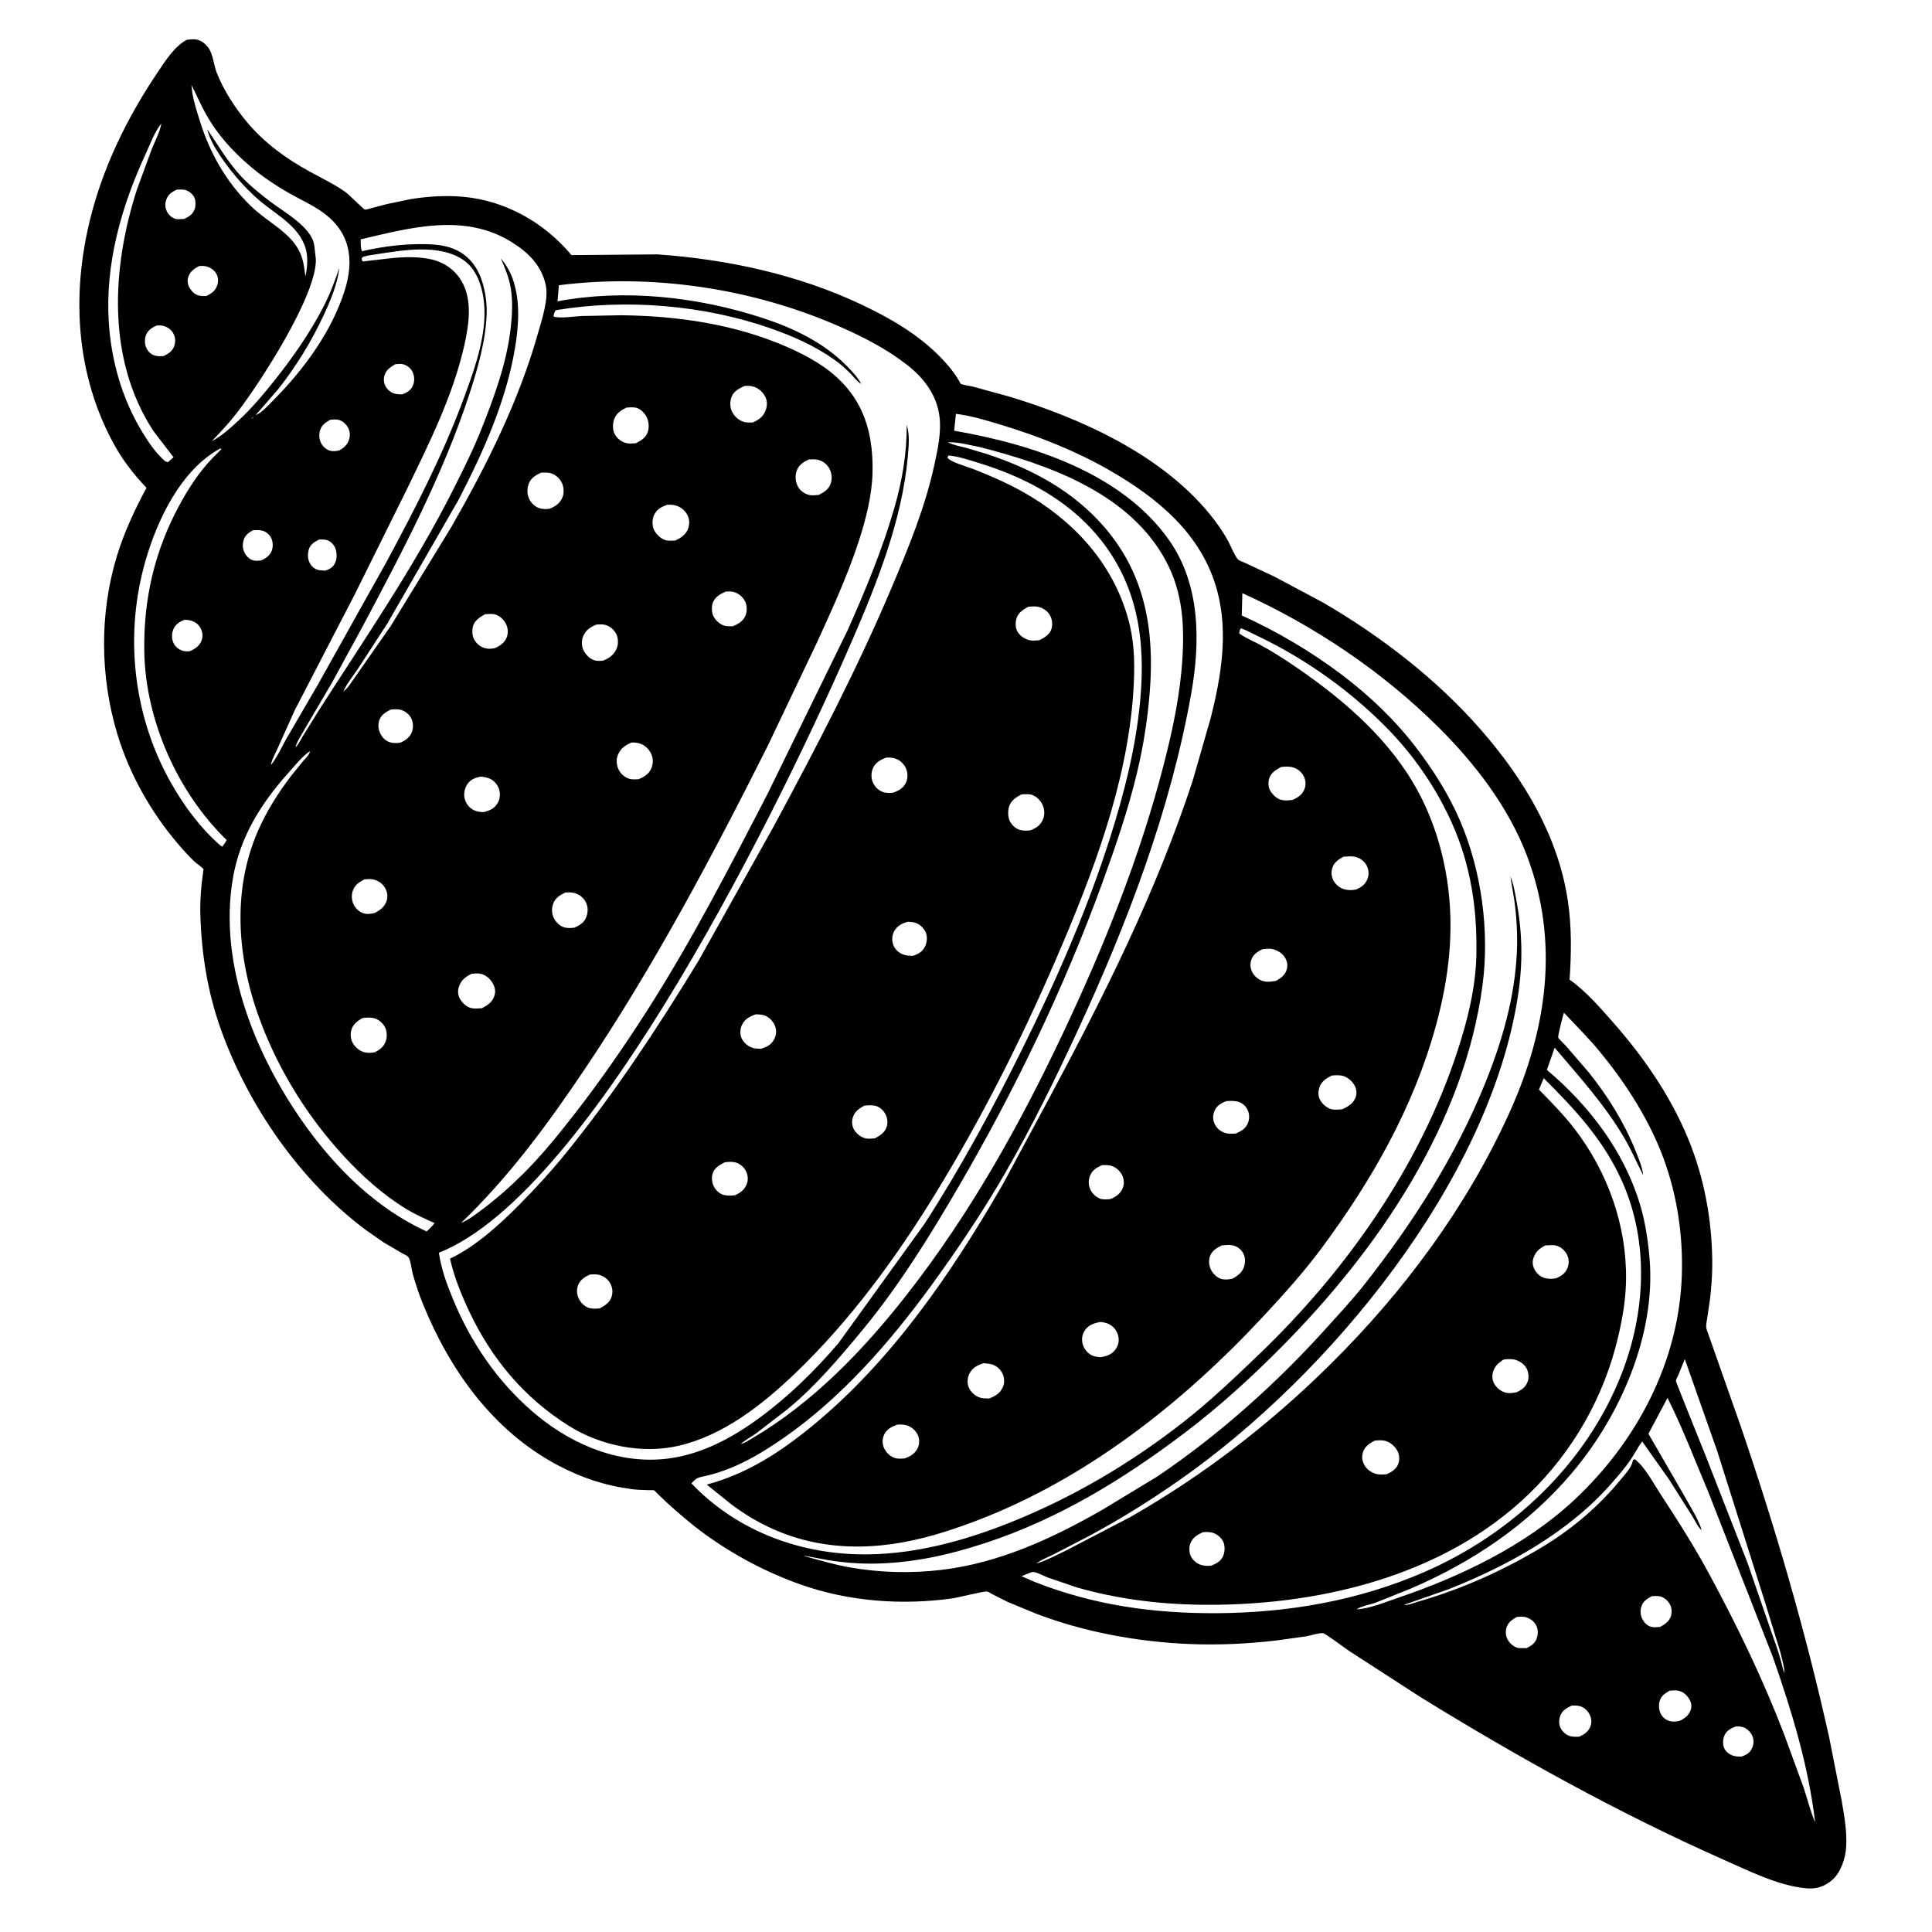 <svg version="1.1" xmlns="http://www.w3.org/2000/svg" style="display: block;" viewBox="0 0 2048 2048" width="1024" height="1024">
<path transform="translate(0,0)" fill="rgb(255,255,255)" d="M 0 0 L 0 2048 L 2048 2048 L 2048 0 L 0 0 z"/>
<path transform="translate(0,0)" fill="rgb(0,0,0)" d="M 1824.03 1969.98 C 1714.13 1921.08 1608.5 1862.34 1506.16 1799.24 L 1430 1749.99 C 1426.16 1747.42 1404.92 1731.46 1402.45 1731.23 C 1397.96 1730.83 1389.48 1733.74 1384.71 1734.57 L 1353.64 1738.89 C 1323.22 1742.49 1292.17 1743.99 1261.56 1742.76 C 1206.71 1740.55 1150.01 1730.25 1098.66 1710.7 L 1068.14 1698.09 L 1052.31 1690.16 C 1050.65 1689.3 1047.99 1687.42 1046.33 1687.06 C 1043.49 1686.44 1015.62 1693.49 1009.5 1694.35 C 956.256 1701.84 899.748 1697.72 848.844 1679.69 C 812.785 1666.91 778.986 1649.11 747.917 1626.76 C 733.372 1616.3 719.674 1604.37 706.377 1592.36 L 696.389 1582.78 C 696.012 1582.4 693.988 1580.04 693.533 1579.89 C 692.125 1579.42 688.772 1579.7 687.173 1579.63 C 681.579 1579.4 675.861 1579.34 670.306 1578.63 C 641.902 1574.98 616.553 1566.59 591.275 1553.19 C 522.913 1516.94 477.175 1453.04 448.441 1382.55 C 444.2 1372.14 440.755 1361.62 437.644 1350.83 C 436.413 1346.56 435.418 1336.47 433.251 1333.12 C 431.872 1330.99 428.238 1329.57 426.074 1328.36 L 406.664 1317 L 387.873 1303.91 C 318.358 1252.04 263.156 1172.29 234.11 1091.08 C 220.195 1052.18 213.72 1011.91 212.404 970.75 C 211.88 954.365 213.235 938.78 215.569 922.575 C 215.619 922.226 215.9 921.831 215.72 921.527 C 214.372 919.24 208.417 915.495 206.239 913.402 C 200.303 907.698 194.696 901.574 189.338 895.327 C 160.301 861.463 137.413 821.133 124.459 778.39 C 106.026 717.568 105.328 650.104 123.979 589.234 C 131.726 563.95 142.818 540.309 155.296 517.067 C 141.126 502.266 129.379 486.941 119.68 468.866 C 76.922 389.183 75.346 297.591 101.08 212.261 C 115.604 164.098 138.923 118.455 167.011 76.834 C 175.319 64.523 184.688 49.298 198.019 42.154 L 205.5 41.581 C 211.998 41.898 217.002 45.412 220.815 50.5 C 225.728 57.058 226.608 68.973 229.669 76.88 C 236.867 95.474 249.198 114.443 262.005 129.664 C 280.586 151.747 303.4 168.257 328.603 182.061 C 341.38 189.06 354.323 195.194 366.279 203.622 C 369.251 205.717 385.687 221.926 386.583 222.168 C 387.751 222.483 390.761 221.458 391.941 221.141 L 410.057 216.344 L 435.594 211.027 C 453.942 208.128 472.561 206.932 491.089 208.61 C 536.047 212.683 577.143 236.085 605.825 270.435 L 696.793 269.654 C 771.093 274.842 846.84 291.184 914.218 323.353 C 936.358 333.923 957.958 345.771 977.273 361.019 C 988.975 370.257 999.625 380.529 1008.88 392.231 C 1011.52 395.576 1013.85 398.998 1016.03 402.662 C 1016.45 403.362 1017.96 406.409 1018.4 406.762 C 1019.97 408.008 1028.58 409.132 1030.93 409.72 L 1069.97 420.422 C 1146.04 443.463 1230.3 481.674 1281.79 544.286 C 1289.38 553.51 1296.31 563.277 1301.99 573.795 C 1305.11 579.58 1308.09 587.622 1312 592.728 C 1313.1 594.171 1318.48 596.05 1320.37 596.929 L 1350.6 611.075 L 1402.08 638.488 C 1463.93 674.454 1523 719.896 1570.11 773.946 C 1615.26 825.747 1651.8 886.191 1662.04 955.224 C 1666.12 982.78 1665.73 1010.74 1663.83 1038.45 C 1681.35 1050.75 1697.51 1069.6 1711.58 1085.64 C 1745.17 1123.92 1774.75 1167.83 1792.89 1215.61 C 1808.13 1255.76 1815.25 1298.98 1815.07 1341.85 C 1815.02 1353.44 1814.03 1364.77 1812.8 1376.29 L 1809.61 1397.95 C 1809.01 1401.77 1807.87 1406.01 1809.32 1409.72 L 1845.21 1511.81 C 1882.25 1620.3 1914.18 1729.88 1939.02 1841.81 L 1952.3 1909.03 C 1955.03 1925.25 1957.99 1941.3 1957.02 1957.82 C 1956.34 1969.54 1951.48 1984.67 1942.55 1992.55 C 1934.58 1999.58 1925.97 2002.61 1915.32 2001.73 C 1884.68 1999.18 1852.02 1982.24 1824.03 1969.98 z M 175.007 488.889 C 175.984 489.33 176.979 489.618 178 489.939 L 183.97 484.706 L 162.552 456.81 C 113.04 380.926 118.383 284.201 145.023 201.312 L 160.911 157.941 C 164.231 149.66 169.081 140.794 170.836 132.038 L 170.986 131.217 L 171.85 130.005 L 170.986 131.217 L 170.401 131.788 C 163.745 140.162 159.127 152.955 154.583 162.763 C 128.684 218.669 111.402 279.313 115.3 341.39 C 117.875 382.396 129.431 422.784 150.778 457.95 C 157.547 469.101 165.149 480.236 175.007 488.889 z M 980.12 1297.17 C 1018.95 1236.99 1053.04 1173.88 1084.75 1109.72 C 1120.13 1038.13 1152.44 964.522 1176.64 888.335 C 1191.71 840.899 1204.06 792.316 1208.66 742.615 C 1214.62 678.34 1206 618.804 1163.33 567.912 C 1130.78 529.085 1085.43 505.455 1037.61 490.789 C 1027.35 487.642 1016.21 483.804 1005.5 482.869 L 1004.22 485 C 1007.46 489.931 1025.17 494.658 1031.08 496.968 C 1052.35 505.282 1073.31 514.515 1092.85 526.398 C 1144 557.495 1183.21 603.168 1197.49 662.188 C 1203.1 685.376 1202.93 709.627 1201.38 733.264 C 1194.94 831.554 1157.48 928.715 1118.71 1018.42 C 1082.03 1103.29 1040.15 1186.1 991.816 1264.95 C 949.688 1333.68 900.778 1400.52 842.338 1456.34 C 807.851 1489.28 766.856 1521.52 719.5 1532.56 C 680.928 1541.56 636.892 1532.56 603.523 1511.77 C 555.604 1481.91 520.885 1440.23 496.967 1389.25 C 488.575 1371.36 481.428 1353.54 477.026 1334.25 C 504.38 1321.1 528.904 1298.78 550.092 1277.44 C 567.746 1259.67 584.658 1241.2 600.418 1221.72 C 652.237 1157.66 697.389 1089.07 740.276 1018.78 L 819.587 877.051 C 864.668 793.501 908.388 709.865 945.399 622.345 C 963.448 579.664 980.973 536.986 990.734 491.553 C 994.146 475.672 997.883 458.299 995.947 442 C 993.193 418.81 979.372 400.689 961.389 386.672 C 939.59 369.681 915.366 357.341 890.205 346.25 C 798.641 305.891 691.822 289.713 592.456 302.36 L 590.978 319.424 C 662.252 306.037 739.491 314.601 808.035 336.948 C 841.008 347.699 872.742 362.826 897.459 387.757 C 902.988 393.335 909.325 399.932 912.897 406.973 C 909.001 404.902 904.996 399.534 901.805 396.279 C 896.501 390.866 890.842 385.794 884.649 381.411 C 863.597 366.512 840.743 356.414 816.486 347.939 C 745.899 323.278 663.381 316.519 589.5 328.741 C 587.469 330.537 587.252 332.977 586.676 335.5 C 593.954 337.842 608.41 335.354 616.325 334.994 L 658.248 334.187 C 718.14 334.815 778.911 343.599 834.103 367.696 C 855.419 377.003 876.425 388.513 892.709 405.448 C 918.181 431.939 925.64 464.628 924.924 500.428 C 924.432 525.023 917.959 550.162 910.392 573.454 C 898.629 609.662 882.435 645.144 866.645 679.729 L 813.877 790.543 C 755.213 907.431 693.371 1023.86 620.397 1132.55 C 581.221 1190.91 539.649 1247.52 488.809 1296.33 C 496.762 1293.13 503.905 1287.53 510.723 1282.43 C 526.554 1270.58 541.351 1257.5 555.337 1243.53 C 574.631 1224.26 591.971 1202.77 608.716 1181.28 C 636.24 1145.97 662.244 1108.39 686.348 1070.66 C 733.232 997.29 772.969 920.067 812.964 842.86 L 898.366 668.403 C 916.983 626.639 935.182 582.949 947.892 538.962 C 956.441 509.378 961.204 481.208 961.197 450.438 C 964.558 460.886 963.246 473.802 962.255 484.604 C 956.111 551.571 929.899 617.528 903.336 678.893 C 833.119 841.103 629.441 1263 465.237 1327.96 C 467.806 1345.42 473.452 1360.85 480.158 1377.11 C 498.902 1422.54 526.506 1463.32 563.709 1495.69 C 601.632 1528.68 650.171 1550.87 701.299 1546.85 C 739.979 1543.81 774.864 1525.25 805.497 1502.66 C 836.916 1479.49 863.247 1453.5 888.732 1423.91 L 980.12 1297.17 z M 270 440.998 L 271.107 439.941 L 271.824 439.712 C 278.407 436.751 285.334 428.687 290.496 423.487 C 322.139 391.609 351.559 351.471 365.308 308.19 C 375.902 274.842 371.223 245.633 341.406 224.568 C 330.569 216.912 317.77 211.203 306.211 204.601 C 291.362 196.121 277.447 186.715 264.448 175.577 C 246.227 159.966 230.665 142.768 218.782 121.85 C 212.931 111.551 208.408 100.59 202.932 90.095 L 203.84 98.055 C 205.313 107.677 208.542 117.503 211.409 126.804 C 222.181 161.741 239.493 192.866 266.036 218.5 C 273.722 225.923 282.218 231.922 290.746 238.295 C 303.968 248.175 315.49 257.976 320.455 274.312 C 322.259 280.249 322.869 286.743 323.75 292.875 L 324.351 290.25 C 325.85 281.873 326.455 272.031 324.11 263.75 C 317.152 239.183 291.594 227.072 273.742 211.417 C 258.133 197.729 245.828 183.147 234.042 166.144 C 228.142 157.284 222.145 147.357 219.649 136.933 C 231.467 154.266 241.532 171.979 256.033 187.396 C 265.123 197.059 275.96 205.632 286.49 213.693 C 300.68 224.557 329.52 240.215 332.963 259.135 L 333.187 260.5 L 334.838 274.859 C 335.682 313.358 275.609 405.912 250.935 437.91 C 242.869 448.371 233.649 458.05 224.58 467.644 C 235.117 462.151 243.94 453.99 252.626 445.981 C 266.818 432.895 279.315 417.921 291.325 402.85 C 310.63 378.627 328.736 352.565 342.971 325.008 C 349.754 311.875 354.674 298.641 359.425 284.702 L 359.592 285 C 357.316 302.079 350.111 319.246 342.831 334.733 C 329.701 362.665 314.089 388.148 295.007 412.421 L 271.107 439.941 L 270 440.998 L 268.957 441.94 C 267.722 442.278 267.144 443.119 266.247 443.995 C 267.371 443.628 268.093 442.726 268.957 441.94 L 270 440.998 z M 363.021 734.005 L 364.025 732.926 C 369.041 729.561 373.582 721.469 377.266 716.464 L 414.053 663.825 L 478.352 558.777 C 515.744 493.451 549.648 426.101 570.257 353.369 C 574.419 338.682 581.824 316.87 578.451 301.795 C 573.805 281.033 559.679 267.395 542.264 256.558 C 492.391 225.523 435.277 241.303 382.427 253.709 C 382.225 256.777 382.328 261.996 383.182 264.914 C 383.86 267.229 384.41 266.105 386.245 265.708 C 407.059 261.202 426.889 258.601 448.25 258.79 C 460.84 258.902 473.541 259.773 484.948 265.637 C 498.169 272.433 506.787 284.351 511.115 298.401 C 514.51 309.422 516.247 320.963 515.881 332.511 C 514.984 360.878 506.487 390.406 497.748 417.207 C 469.753 503.061 426.851 584.196 384.562 663.748 L 351.821 723.811 L 321.374 775.631 C 318.633 780.655 314.605 786.394 313.271 791.969 C 315.623 790.639 318.566 784.411 320.053 781.956 L 338.685 751.852 C 387.993 675.074 439.951 599.525 481.001 517.868 C 491.353 497.276 501.574 476.795 510.119 455.354 C 523.944 420.665 537.16 384.813 541.379 347.5 C 542.989 333.256 543.737 318.836 541.282 304.628 C 539.393 293.699 535.269 284.01 530.914 273.897 C 536.679 280.772 541.355 288.963 544.141 297.503 C 551.633 320.47 549.796 345.96 545.851 369.42 C 536.375 425.774 512.056 479.602 485.977 530 L 410.654 660.873 L 379.257 709.166 C 374.541 716.279 368.455 723.575 364.808 731.228 L 364.025 732.926 L 363.021 734.005 L 362.005 735.791 L 363.021 734.005 z M 286.263 811.995 L 287.136 810.868 L 288.004 809.97 C 294.13 802.109 298.663 791.605 303.67 782.921 L 337.104 725.502 L 409.696 595.667 C 440.403 538.589 470.04 481.202 492.364 420.244 C 504.258 387.765 518.014 349.49 512.251 314.507 C 509.862 300.009 503.933 284.448 491.437 275.769 C 465.982 258.091 426.465 265.248 397.978 269.695 C 393.66 270.468 387.625 270.778 383.849 272.966 C 383.45 275.338 383.066 274.954 384.5 277.148 L 415 273.658 C 428.787 272.231 444.71 271.889 458.243 275.188 C 471.483 278.416 482.795 286.602 489.593 298.526 C 500.778 318.145 497.143 343.499 492.539 364.508 C 480.825 417.971 455.12 469.598 431.328 518.588 L 376.04 630.116 L 312.271 753.212 L 294.481 792.871 C 292.22 798.13 288.882 803.601 287.528 809.146 L 287.136 810.868 L 286.263 811.995 z M 1422.89 715.608 C 1451.82 737.632 1478.37 762.762 1500.54 791.683 C 1519.08 815.867 1535.69 841.942 1547.73 870.008 C 1570.47 923.001 1579.17 987.157 1571.52 1044.41 C 1551.85 1191.5 1461.31 1323.94 1359.11 1427.2 C 1326.95 1459.69 1293.12 1490.57 1256.68 1518.23 C 1191.4 1567.77 1122.47 1610.07 1044.23 1635.73 C 1004.01 1648.92 964.508 1657.5 922 1657.54 C 907.558 1657.55 892.752 1656.19 878.5 1653.92 L 852.5 1649.09 L 853 1649.62 C 869.12 1654.05 884.681 1658.67 901.232 1661.57 C 932.808 1667.11 965.684 1667.93 997.504 1664.2 C 1058.79 1657.01 1115.47 1630.85 1168.45 1600.5 L 1227.06 1564.99 C 1292.55 1520.8 1353.12 1466.42 1405.97 1407.86 C 1419.78 1392.55 1433.88 1377.43 1446.64 1361.22 C 1498.09 1295.86 1543.39 1225.03 1574.56 1147.73 C 1592.55 1103.09 1605.87 1056.9 1607.98 1008.5 C 1608.76 990.567 1607.66 972.318 1605.27 954.542 L 1601.05 929.066 C 1604.6 937.2 1605.89 946.251 1607.51 954.924 C 1613.93 989.209 1614.37 1021.37 1609.07 1055.81 C 1578.93 1251.76 1409.44 1457.61 1250.62 1568.72 C 1219.97 1590.16 1188.41 1609.98 1155.45 1627.7 L 1117.5 1647.37 C 1111.3 1650.51 1104.28 1653.12 1098.7 1657.23 L 1101.1 1656.63 C 1111.17 1653.27 1120.93 1647.94 1130.51 1643.39 L 1198.2 1608.11 C 1276.25 1563.55 1346.79 1509.12 1410.6 1445.91 C 1488.1 1369.13 1554.55 1279.68 1599.83 1180 C 1639.73 1092.18 1653.54 998.961 1618.57 906.938 C 1599.07 855.621 1563.7 809.573 1525.08 771.155 C 1465.61 711.999 1393.38 663.357 1316.94 628.765 L 1316.33 652.403 C 1354.67 669.826 1389.25 690.327 1422.89 715.608 z M 1438.06 1705.93 C 1451.62 1705.37 1468.19 1698.39 1481 1694.06 C 1547.75 1671.48 1616.21 1638.87 1668.3 1590.45 C 1734.81 1528.63 1779.85 1443.68 1782.82 1351.67 C 1784.27 1306.76 1776.97 1260.98 1760.05 1219.26 C 1744.76 1181.53 1721.09 1145.32 1695.15 1113.95 C 1683.45 1099.81 1670.35 1086.92 1657.84 1073.51 C 1656.73 1076.39 1651.35 1098.12 1651.7 1099.69 C 1652 1101.06 1658.46 1107.03 1659.7 1108.39 L 1684.02 1136.61 C 1704.65 1162.34 1721.55 1189.64 1733.9 1220.23 C 1737.13 1228.24 1740.92 1237.2 1741.86 1245.82 C 1735.12 1232.64 1729.23 1218.89 1721.74 1206.13 C 1701.3 1171.36 1673.97 1141.2 1648 1110.59 L 1639.75 1134.12 C 1684.6 1171.88 1721.56 1220.32 1738.54 1276.94 C 1744.11 1295.48 1746.96 1314.88 1748.6 1334.13 C 1755.46 1414.87 1717.26 1501.54 1665.86 1561.95 C 1619.53 1616.39 1560.9 1655.89 1495.5 1683.95 L 1458.52 1698.79 C 1452.48 1701.02 1443.15 1702.46 1438.06 1705.93 L 1435.01 1706.99 L 1438.06 1705.93 z M 783 1532 L 785.045 1530.89 C 789.357 1529.63 793.414 1527.01 797.28 1524.73 C 861.835 1486.77 915.119 1431.3 960.943 1372.8 C 1027.96 1287.23 1080.42 1193.43 1126.78 1095.33 C 1170.2 1003.46 1208.58 908.077 1233.87 809.482 C 1243.38 772.4 1251.32 734.813 1253.5 696.51 C 1255.73 657.423 1252.8 622.416 1232.18 587.986 C 1191.94 520.796 1109.56 491.969 1037.63 473.668 C 1026.3 471.643 1016.52 468.555 1004.85 468.81 C 1011.08 472.003 1017.45 473.026 1024.16 474.745 L 1045.77 481.183 C 1094 497.04 1137.93 520.472 1171.36 559.55 C 1214.43 609.905 1223.86 669.073 1218.81 733.316 C 1216.56 761.971 1212.02 791.041 1205.32 818.98 C 1195.69 859.138 1182.21 898.342 1168.06 937.104 C 1127.37 1048.61 1075.92 1155.3 1016.22 1257.8 C 985.714 1310.2 953.099 1362.88 914.392 1409.73 C 890.208 1439.01 864.249 1469.65 834.836 1493.77 L 801.919 1519.15 C 796.58 1522.95 790.61 1526.04 785.663 1530.34 L 785.045 1530.89 L 783 1532 L 782.005 1532.74 L 783 1532 z M 1812.51 1669.8 C 1841.95 1724.25 1869.22 1780.89 1891.35 1838.73 L 1911.94 1895.02 C 1916.01 1907.18 1919.09 1920.06 1924.13 1931.82 C 1916.97 1871.36 1899.29 1813.79 1879.3 1756.47 L 1811.05 1582 C 1796.95 1548.75 1783.88 1514.07 1767.65 1481.88 L 1747.41 1519.82 L 1787.28 1588.84 C 1793.01 1599.27 1800.37 1610.65 1803.92 1622 C 1799.98 1619.22 1796.97 1612.16 1794.34 1607.95 L 1769.38 1568.45 L 1740.77 1527.99 C 1736.29 1534.03 1732.92 1540.79 1728.73 1547.01 C 1722.81 1555.8 1715.41 1564.28 1708.42 1572.28 C 1663.3 1623.94 1598.74 1659.62 1535.67 1684.61 L 1488 1701.3 C 1492.66 1701.84 1498.51 1699.17 1503 1697.88 C 1548.89 1684.78 1593.62 1664.76 1634.45 1640.14 C 1666.38 1620.88 1694.56 1597.03 1718.2 1568.18 C 1723.08 1562.23 1729.09 1556.24 1730.87 1548.6 L 1731.1 1547.5 L 1733 1546.88 C 1743.69 1554.99 1752.31 1571.73 1759.69 1583 C 1778.4 1611.58 1796.29 1639.67 1812.51 1669.8 z M 171.828 128.5 L 173.1 128.5 L 171.828 128.5 z M 187.076 201.066 C 181.443 204.013 177.979 206.243 175.995 212.5 C 174.711 216.551 175.138 220.629 177.068 224.422 C 178.786 227.799 181.782 230.409 185.306 231.776 C 187.947 232.8 191.991 232.187 194.788 232.083 L 195.223 232.077 C 200.302 229.642 204.518 227.204 206.41 221.519 C 207.618 217.889 207.56 212.131 205.715 208.749 C 203.957 205.524 200.05 202.356 196.488 201.405 C 193.574 200.626 190.071 200.953 187.076 201.066 z M 211.024 282.028 C 205.499 285.034 201.353 287.81 199.424 294.103 C 198.233 297.99 199.202 302.325 201.333 305.703 C 203.521 309.174 206.773 312.329 210.867 313.295 C 213.62 313.945 216.268 313.912 219.06 313.667 C 224.338 310.914 228.335 308.298 230.306 302.398 C 231.514 298.782 231.469 294.069 229.609 290.677 C 227.239 286.353 223.077 283.348 218.311 282.309 C 215.901 281.784 213.469 281.902 211.024 282.028 z M 166.24 344.982 C 161.408 347.158 157.016 349.744 154.877 354.876 C 153.319 358.615 153.217 364.238 154.775 368 C 156.32 371.728 159.172 375.068 162.991 376.543 C 166.122 377.752 170.04 377.805 173.325 377.434 C 178.524 374.984 182.793 372.384 184.72 366.662 C 186.257 362.097 186.003 357.845 183.774 353.519 C 181.727 349.545 177.62 346.628 173.338 345.488 C 171.052 344.879 168.588 344.95 166.24 344.982 z M 419.049 386.079 C 414.033 389.029 409.093 392.201 407.46 398.167 C 406.337 402.272 406.991 407.087 409.385 410.629 C 412.346 415.009 416.095 417.103 421.235 417.839 C 423.134 418.111 424.988 418.038 426.898 417.968 C 431.808 415.825 435.666 413.682 437.782 408.505 C 439.612 404.031 439.478 398.683 437.332 394.337 C 435.272 390.164 432.044 387.619 427.653 386.218 C 425.083 385.398 421.706 385.905 419.049 386.079 z M 789.328 409.113 C 783.691 411.65 777.601 414.69 775.379 420.967 C 773.476 426.341 773.712 432.386 776.542 437.4 C 779.233 442.167 783.957 446.235 789.361 447.409 C 792.328 448.053 795.102 448.001 798.108 447.788 C 804.463 444.948 809.008 441.803 811.585 435.057 C 813.398 430.311 813.548 425.131 811.212 420.534 C 808.443 415.083 803.474 410.945 797.492 409.505 C 794.862 408.871 792.014 409.03 789.328 409.113 z M 664.03 432.065 C 658.535 434.716 653.442 438.042 651.176 444 C 649.474 448.474 649.201 454.755 651.172 459.17 C 653.309 463.959 657.697 467.788 662.667 469.391 C 666.229 470.54 670.294 470.081 673.975 469.86 C 679.404 467.169 684.783 463.966 686.702 457.819 C 688.459 452.191 687.703 445.61 684.601 440.573 C 682.286 436.813 678.023 432.78 673.5 432.074 C 670.467 431.6 667.078 431.786 664.03 432.065 z M 1013.32 438.689 L 1011.45 456.558 C 1093.6 470.878 1188.87 501.085 1239.17 572.411 C 1272.48 619.649 1272.49 680.094 1262.79 734.887 C 1240.93 858.454 1194.98 978.843 1142.43 1092.42 C 1118.72 1143.68 1093.95 1194.27 1065.67 1243.21 C 1041.9 1284.36 1015.07 1324.43 987.084 1362.82 C 943.391 1422.75 892.679 1480.98 831.57 1523.66 C 805.012 1542.22 776.216 1559.03 744.092 1565.4 C 738.619 1566.49 736.486 1568.48 732.909 1572.43 C 779.273 1621.08 843.427 1646.11 909.896 1647.64 C 965.141 1648.91 1019.76 1634.3 1070.72 1613.97 C 1137.37 1587.37 1199.34 1550.76 1255.78 1506.39 C 1283.55 1484.56 1309.1 1460.17 1334.57 1435.74 C 1426.64 1347.46 1504.68 1236.95 1544.67 1115.11 C 1555.54 1081.98 1564.27 1047.41 1565.02 1012.36 C 1565.79 976.705 1562.27 942.152 1552.19 907.847 C 1537.88 859.176 1508.33 811.403 1473.31 774.963 C 1433.65 733.699 1384.52 698.594 1332.88 674.05 C 1327.23 671.343 1321.4 668.081 1315.5 666.013 C 1313.98 667.868 1313.91 669.158 1313.66 671.5 C 1320.03 676.194 1328.38 679.504 1335.38 683.296 C 1346.42 689.274 1357.09 695.874 1367.5 702.868 C 1417.45 736.394 1466.36 776.796 1497.58 829.081 C 1516.5 860.759 1528.37 896.36 1533.96 932.75 C 1542.04 985.385 1536 1036.87 1521.96 1087.85 C 1498.08 1174.53 1453.88 1251.83 1400.57 1323.59 C 1382.24 1348.28 1361.27 1371.6 1340.35 1394.12 C 1254.8 1486.25 1151.77 1568 1033.18 1612.75 C 1005.19 1623.31 976.18 1632.37 946.508 1636.62 C 883.657 1645.63 826.235 1633.04 775.143 1594.59 L 749.196 1573.73 C 792.125 1562.2 827.257 1539.28 861.311 1511.33 C 945.771 1442 1009.08 1348.98 1063.23 1255.07 L 1112.15 1164.19 C 1170.58 1055.17 1225.67 945.293 1264.33 827.494 L 1283.6 760.375 C 1294.54 716.786 1302.18 670.727 1290.34 626.452 C 1274.24 566.214 1227.03 527.6 1175 497.872 C 1139.55 477.614 1100.42 462.244 1061.41 450.394 C 1045.67 445.616 1029.69 440.728 1013.32 438.689 z M 349.931 444.984 C 345.065 447.906 340.943 450.5 339.273 456.228 C 337.876 461.026 338.272 466.072 340.752 470.424 C 342.639 473.737 346.675 477.191 350.5 477.932 C 353.311 478.477 356.65 478.275 359.387 477.5 C 364.583 474.922 368.091 471.643 369.982 466 C 371.335 461.96 371.089 457.612 369.193 453.781 C 367.354 450.066 363.699 446.573 359.713 445.289 C 356.751 444.335 352.978 444.627 349.931 444.984 z M 233.226 475.5 C 191.89 498.285 167.129 550.039 154.426 593.775 C 131.766 671.796 140.674 756.939 180.256 828.097 C 194.258 853.27 211.772 877.096 233.5 896.18 L 235.664 897.5 C 237.465 895.261 238.871 892.955 240.309 890.482 C 188.138 839.947 154.099 763.155 152.939 690.439 C 152.066 635.758 163.578 584.908 189.599 536.54 C 199.719 517.726 211.195 500.011 226.174 484.655 L 234.464 476.412 L 234.181 475.518 L 233.226 475.5 z M 857.243 487.065 C 851.999 489.575 847.128 492.488 844.866 498.156 C 842.741 503.48 842.933 509.736 845.386 514.905 C 847.614 519.601 852.089 523.094 857.023 524.492 C 860.481 525.472 864.328 524.931 867.858 524.672 C 873.31 521.936 878.651 518.675 880.608 512.5 C 882.289 507.196 881.835 501.655 879.18 496.758 C 876.538 491.887 872.717 489.018 867.419 487.523 C 864.155 486.602 860.591 486.929 857.243 487.065 z M 573.318 501.098 C 567.614 503.882 562.512 506.839 560.332 513.243 C 558.465 518.723 558.618 524.473 561.365 529.658 C 563.59 533.86 567.734 537.672 572.405 538.866 C 576.008 539.787 579.026 539.855 582.68 539.29 C 589.123 536.639 593.978 533.28 596.5 526.522 C 598.015 522.46 597.65 516.137 595.802 512.25 C 593.452 507.305 589.166 503.209 583.843 501.64 C 580.423 500.632 576.831 500.916 573.318 501.098 z M 707.393 535.023 C 700.853 537.445 696.038 539.822 693.084 546.5 C 691.239 550.67 691.224 557.164 693.089 561.29 C 695.301 566.185 700.684 571.418 706.032 572.742 C 709.075 573.496 712.789 573.084 715.907 572.951 C 721.805 570.106 727.208 566.813 729.465 560.278 C 731.18 555.313 731.002 549.928 728.367 545.323 C 725.511 540.334 720.805 536.849 715.217 535.585 C 712.584 534.989 710.074 534.941 707.393 535.023 z M 268.002 562.136 C 263.359 564.874 259.688 567.365 258.188 572.806 C 256.811 577.803 257.184 582.236 259.731 586.784 C 261.621 590.16 264.966 593.282 268.829 594.097 C 271.498 594.66 274.623 594.397 277.298 593.961 C 281.966 591.698 286.081 588.96 288.028 583.904 C 289.615 579.786 289.458 574.101 287.403 570.166 C 285.445 566.417 282.42 563.811 278.362 562.61 C 274.951 561.6 271.5 561.894 268.002 562.136 z M 337.994 572.008 C 333.168 574.659 328.745 577.156 327.246 582.83 C 325.789 588.342 326.209 593.951 329.501 598.729 C 331.586 601.755 335.018 603.865 338.642 604.463 L 344.879 604.922 C 349.601 603.171 352.901 601.612 355.138 596.876 C 357.344 592.204 357.342 586.029 355.498 581.241 C 354.173 577.801 351.001 574.244 347.553 572.842 C 344.668 571.669 341.054 571.802 337.994 572.008 z M 769.311 627.083 C 763.613 629.703 758.32 632.391 755.756 638.523 C 754.172 642.309 754.294 648.65 755.919 652.359 C 758.02 657.157 762.197 661.233 767.142 663.01 C 770.253 664.128 773.732 663.843 776.988 663.833 C 782.829 661.332 787.894 658.419 790.37 652.251 C 792.05 648.067 791.938 641.851 789.973 637.806 C 787.598 632.915 783.113 628.98 777.867 627.525 C 775.076 626.751 772.17 626.926 769.311 627.083 z M 1090.25 643.103 C 1084.71 646.058 1079.48 649.209 1077.5 655.625 C 1076.24 659.73 1076.3 665.458 1078.42 669.247 C 1081.14 674.098 1086.2 677.504 1091.57 678.718 C 1094.77 679.442 1098.62 678.872 1101.9 678.624 C 1107.11 675.986 1112.96 672.564 1114.66 666.5 C 1116.03 661.634 1115.33 656.021 1112.69 651.711 C 1109.99 647.294 1105.44 644.345 1100.42 643.23 C 1097.24 642.522 1093.51 642.947 1090.25 643.103 z M 514.182 651.062 C 508.85 654.096 502.535 657.923 501.227 664.5 C 500.167 669.824 500.572 675.601 503.958 680 C 507.504 684.608 511.547 687.044 517.352 687.647 C 519.753 687.897 522.047 687.552 524.398 687.106 C 529.771 684.848 534.66 681.561 537.009 676 C 538.731 671.922 538.625 666.852 536.994 662.76 C 535.046 657.872 530.866 653.659 525.977 651.688 C 522.567 650.312 517.808 650.916 514.182 651.062 z M 195.149 657.072 C 190.312 659.218 185.972 661.792 183.832 666.907 C 181.864 671.612 181.77 677.025 183.952 681.655 C 185.783 685.542 189.205 688.331 193.232 689.696 C 195.78 690.559 198.284 690.552 200.944 690.375 C 206.312 688.149 211.425 684.935 213.577 679.22 C 215.283 674.69 214.911 670.751 212.89 666.426 C 211.134 662.67 207.576 659.628 203.679 658.27 C 201.035 657.349 197.938 657.035 195.149 657.072 z M 632.164 662.071 C 625.541 664.943 620.752 667.925 617.97 675 C 616.387 679.024 616.435 684.583 618.214 688.521 C 620.471 693.518 624.739 698.25 630.073 699.904 C 633.212 700.877 636.235 700.582 639.448 700.323 C 646.483 697.249 651.579 693.709 654.174 686.108 C 655.651 681.779 655.261 675.495 652.949 671.5 C 650.34 666.991 646.219 663.45 641.069 662.285 C 638.211 661.638 635.071 661.919 632.164 662.071 z M 414.197 752.176 C 408.69 754.976 403.84 757.781 401.906 764 C 400.31 769.132 401.255 774.444 403.955 779.052 C 406.378 783.188 409.934 786.15 414.673 787.164 C 418.039 787.884 421.194 787.803 424.546 787.145 C 429.394 785.116 433.943 781.994 436.17 777.031 C 438.351 772.169 438.273 766.291 435.957 761.484 C 433.972 757.362 429.8 754.033 425.475 752.66 C 422.03 751.567 417.774 751.773 414.197 752.176 z M 669.378 787.106 C 662.353 790.337 657.561 793.326 654.759 800.854 C 652.986 805.619 653.574 811.525 655.879 816 C 658.198 820.502 662.448 824.316 667.408 825.643 C 670.383 826.439 673.845 826.136 676.9 826.013 C 682.49 823.712 687.612 820.79 690.212 814.982 C 692.445 809.991 692.666 804.177 690.353 799.164 C 688.051 794.173 683.432 789.741 678.117 788.139 C 675.354 787.306 672.252 786.983 669.378 787.106 z M 311.673 793.5 L 313.129 793.5 L 311.673 793.5 z M 328.087 796.5 C 320.069 802.25 313.13 810.966 306.531 818.318 C 276.668 851.589 254.267 887.068 246.755 931.743 C 231.351 1023.35 271.701 1121.06 324.54 1194.33 C 357.515 1240.06 400.497 1281.84 452.264 1305.38 C 455.075 1302.6 458.52 1299.8 460.583 1296.43 C 450.586 1292 440.615 1287.61 431.245 1281.93 C 405.835 1266.51 383.345 1246.19 363.358 1224.34 C 326.728 1184.31 297.322 1137.42 277.653 1086.8 C 251.951 1020.65 244.609 946.119 273.824 879.937 C 282.851 859.487 295.014 840.36 308.5 822.59 L 321.797 806.224 C 324.23 803.408 327.546 800.499 328.56 796.847 L 328.087 796.5 z M 939.214 803.087 C 933.583 805.313 928.246 808.161 925.55 813.951 C 923.392 818.587 923.187 824.478 925.184 829.209 C 927.211 834.013 931.2 837.892 936.108 839.635 C 939.599 840.875 943.364 840.486 946.993 840.282 C 953.168 837.801 957.987 835.297 960.694 828.845 C 962.658 824.162 962.243 817.985 959.869 813.5 C 957.46 808.951 953.048 805.035 948 803.78 C 945.076 803.053 942.204 802.956 939.214 803.087 z M 1357.99 813.068 C 1352.73 815.864 1347.39 819.042 1345.42 825.1 C 1344.23 828.765 1344.31 834.386 1346.28 837.808 C 1348.75 842.104 1353.48 846.902 1358.5 847.982 C 1362.36 848.81 1366.46 848.457 1370.33 847.898 C 1376.54 844.976 1380.86 842.259 1383.14 835.5 C 1384.49 831.503 1384.01 826.937 1382.2 823.145 C 1380.1 818.751 1375.9 815.17 1371.28 813.65 C 1367.16 812.294 1362.25 812.54 1357.99 813.068 z M 509.42 823.247 C 503.276 824.601 498.816 826.202 495.171 831.601 C 492.639 835.352 491.4 841.462 492.393 845.876 C 493.52 850.889 496.373 855.255 500.804 857.972 C 504.28 860.103 508.447 860.83 512.457 860.902 C 519.139 859.266 524.237 857.182 527.738 850.907 C 530.218 846.459 530.531 840.978 528.87 836.204 C 527.19 831.375 523.844 827.55 519.172 825.421 C 516.038 823.993 512.814 823.551 509.42 823.247 z M 1083.03 842.062 C 1077.23 844.895 1072.13 848.252 1069.78 854.596 C 1068.19 858.87 1068.37 866.832 1070.61 870.826 C 1073.12 875.314 1077.27 879.035 1082.45 880.062 C 1085.9 880.746 1089.26 880.607 1092.71 880.084 C 1098.75 877.45 1103.01 874.833 1105.62 868.5 C 1107.61 863.659 1107.38 858.282 1105.29 853.506 C 1103.29 848.93 1099.36 844.717 1094.66 842.869 C 1091.08 841.458 1086.81 841.899 1083.03 842.062 z M 1424.04 908.173 C 1418.44 911.259 1413.71 914.453 1412.02 921 C 1410.86 925.487 1411.61 930.596 1414.14 934.508 C 1416.91 938.769 1421.43 942.078 1426.45 943.03 C 1430.47 943.793 1433.57 943.712 1437.58 942.891 C 1442.83 940.575 1447.01 937.853 1449.32 932.353 C 1451.3 927.601 1451.15 922.927 1449.08 918.239 C 1447.28 914.164 1443.14 910.546 1439 909.017 C 1434.21 907.248 1429.03 907.781 1424.04 908.173 z M 386.095 932.204 C 379.924 935.605 375.584 938.449 373.566 945.576 C 372.305 950.029 373.021 955.702 375.34 959.698 C 377.867 964.053 381.699 967.342 386.68 968.475 C 390.218 969.281 394.104 968.514 397.568 967.674 C 403.323 964.483 407.994 961.079 409.974 954.5 C 411.368 949.867 410.528 945.456 408.193 941.269 C 405.613 936.643 401.062 933.583 396.007 932.325 C 392.76 931.517 389.387 931.924 386.095 932.204 z M 599.135 946.119 C 593.457 948.908 588.454 951.946 586.313 958.247 C 584.641 963.169 584.739 968.386 587.046 973.119 C 589.028 977.186 593.122 981.405 597.5 982.825 C 601.328 984.067 605.108 983.87 609.029 983.335 C 614.611 980.845 619.455 977.833 621.616 971.793 C 623.5 966.528 623.443 960.859 620.728 955.882 C 618.259 951.357 613.753 947.891 608.798 946.59 C 605.603 945.752 602.398 945.93 599.135 946.119 z M 962.535 977.093 C 956.159 978.777 951.37 981.104 947.965 987 C 945.636 991.034 945.256 996.059 946.551 1000.52 C 947.842 1004.98 951.275 1008.81 955.364 1010.91 C 959.421 1012.99 963.314 1013.17 967.784 1013.22 C 973.842 1011.13 978.296 1008.66 980.942 1002.5 C 982.938 997.852 983.222 992.099 980.913 987.5 C 978.836 983.365 974.637 979.459 970.165 978.121 C 967.73 977.392 965.061 977.262 962.535 977.093 z M 1338.14 1006.2 C 1332.78 1008.91 1327.74 1012.31 1326.11 1018.5 C 1324.75 1023.62 1325.79 1028.29 1328.71 1032.61 C 1331.14 1036.19 1335.91 1039.54 1340.15 1040.33 C 1344.44 1041.14 1348.6 1040.45 1352.83 1039.68 C 1358.11 1036.59 1362.28 1033.63 1364.04 1027.5 C 1365.26 1023.28 1364.52 1019.29 1362.4 1015.47 C 1359.59 1010.45 1354.1 1007.21 1348.61 1005.99 C 1345.49 1005.29 1342.39 1005.86 1339.25 1006.13 L 1338.14 1006.2 z M 500.073 1032.14 C 493.436 1035.48 488.809 1038.83 486.405 1046.11 C 485.045 1050.23 485.409 1054.91 487.524 1058.7 C 490.042 1063.22 494.65 1067.53 499.815 1068.68 C 503.236 1069.44 507.321 1068.97 510.809 1068.79 C 516.59 1065.84 521.765 1062.44 523.94 1056 C 525.633 1050.99 524.882 1047.09 522.425 1042.49 C 519.787 1037.55 514.981 1033.48 509.429 1032.22 C 506.761 1031.61 503.927 1031.98 501.224 1032.11 L 500.073 1032.14 z M 801.329 1075.17 C 794.695 1077.46 789.511 1080.13 786.374 1086.76 C 784.498 1090.73 784.272 1096.43 786.068 1100.47 C 788.009 1104.85 792.618 1109.02 797.149 1110.54 C 800.246 1111.58 803.492 1111.68 806.729 1111.78 C 812.724 1109.84 817.356 1107.7 820.5 1101.94 C 822.8 1097.73 823.372 1092.8 821.819 1088.26 C 820.107 1083.26 815.799 1078.53 810.852 1076.54 C 807.969 1075.38 804.41 1075.37 801.329 1075.17 z M 384.109 1079.22 C 378.993 1082.27 374.35 1085.53 372.547 1091.52 C 371.184 1096.05 371.63 1101.62 374.005 1105.74 C 376.635 1110.29 381.383 1114.29 386.557 1115.5 C 390.23 1116.36 393.674 1116.05 397.356 1115.47 C 402.758 1112.63 406.965 1109.49 409.011 1103.5 C 410.527 1099.06 410.284 1092.64 407.918 1088.5 C 405.36 1084.02 400.946 1080.24 395.829 1079.18 C 391.915 1078.38 388.021 1078.59 384.109 1079.22 z M 1411.98 1140.06 C 1405.99 1142.91 1400.85 1146.14 1398.61 1152.77 C 1397.25 1156.83 1397.16 1161.61 1399.1 1165.5 C 1401.32 1169.95 1406.55 1174.77 1411.5 1175.85 C 1415.15 1176.64 1419.3 1176.26 1422.98 1175.81 C 1428.77 1173.14 1434.11 1170.1 1436.73 1163.94 C 1438.46 1159.87 1438.23 1155.41 1436.32 1151.45 C 1433.93 1146.53 1428.78 1141.83 1423.43 1140.42 C 1419.96 1139.51 1415.57 1139.81 1411.98 1140.06 z M 1636.41 1142.91 L 1631.35 1155.03 C 1644.39 1168.35 1657.7 1181.79 1669.06 1196.59 C 1704.23 1242.4 1724.48 1298.78 1723.68 1356.78 C 1723.39 1377.54 1719.97 1397.23 1715.24 1417.39 C 1700.39 1480.64 1667.65 1538.26 1620.9 1583.5 C 1529.04 1672.37 1393.57 1703.26 1269.29 1701.05 C 1226.49 1700.28 1182.15 1694.55 1141.03 1682.58 L 1110.85 1672.3 C 1106.7 1670.72 1099.69 1666.8 1095.51 1666.35 C 1093.33 1666.12 1085.38 1669.97 1082.85 1670.87 L 1097.1 1677.01 C 1159.56 1701.66 1223.12 1710.43 1289.94 1710.05 C 1365.64 1709.62 1440.3 1696.67 1509.96 1666.37 C 1602.96 1625.91 1682.1 1551.32 1719.17 1455.82 C 1744.34 1390.94 1748.23 1316.71 1719.5 1252.3 C 1699.92 1208.4 1669.97 1176.45 1636.41 1142.91 z M 1300.01 1167.18 C 1294.77 1169.28 1289.93 1171.79 1287.57 1177.26 C 1285.65 1181.71 1285.37 1186.38 1287.32 1190.86 C 1289.38 1195.57 1293 1198.85 1297.8 1200.66 C 1301.88 1202.2 1305.8 1201.81 1310.05 1201.6 C 1315.77 1199.01 1320.35 1196.57 1322.86 1190.5 C 1324.72 1186 1324.56 1180.61 1322.37 1176.26 C 1320.49 1172.51 1317.51 1169.61 1313.5 1168.2 C 1309.22 1166.7 1304.46 1166.94 1300.01 1167.18 z M 915.93 1172.14 C 909.961 1175.56 905.373 1178.73 903.672 1185.81 C 902.686 1189.91 903.382 1194.35 905.629 1197.95 C 908.308 1202.24 913.091 1205.8 918.082 1206.81 C 921.158 1207.43 924.599 1206.87 927.694 1206.56 C 933.24 1203.57 938.187 1200.38 940.045 1194 C 941.391 1189.38 940.637 1184.54 938.226 1180.39 C 935.969 1176.51 931.996 1172.99 927.5 1172.12 C 923.69 1171.37 919.741 1171.58 915.93 1172.14 z M 768.079 1232.16 C 762.841 1234.87 757.186 1238 755.391 1244.1 C 753.995 1248.85 754.757 1254.41 757.238 1258.65 C 759.507 1262.53 763.307 1265.85 767.781 1266.83 C 771.702 1267.68 775.55 1267.52 779.477 1266.9 C 785.31 1264.1 789.614 1260.86 791.828 1254.5 C 793.486 1249.73 792.626 1244.8 790.191 1240.46 C 788.057 1236.66 783.772 1233.22 779.5 1232.2 C 775.762 1231.31 771.833 1231.54 768.079 1232.16 z M 1168.1 1235.1 C 1162.45 1237.67 1157.77 1240.43 1155.4 1246.5 C 1153.59 1251.11 1153.7 1256.27 1155.73 1260.8 C 1157.65 1265.08 1161.64 1268.82 1165.96 1270.59 C 1168.95 1271.81 1173.96 1271.45 1177.09 1271.04 C 1183.04 1268.56 1187.88 1265.37 1190.28 1259.09 C 1191.87 1254.93 1191.55 1249.72 1189.53 1245.78 C 1187.24 1241.3 1183.33 1237.59 1178.5 1235.98 C 1175.1 1234.85 1171.64 1234.93 1168.1 1235.1 z M 1295.06 1320.2 C 1289.71 1322.93 1284.33 1325.94 1282.46 1332.13 C 1280.96 1337.12 1281.67 1342.56 1284.27 1347.02 C 1286.62 1351.06 1290.79 1354.97 1295.5 1355.95 C 1299.07 1356.7 1302.79 1356.23 1306.31 1355.5 C 1312.21 1352.33 1317.17 1348.75 1318.97 1341.96 C 1320.24 1337.19 1320.12 1332.4 1317.6 1328.05 C 1315.21 1323.89 1311.34 1321.19 1306.68 1320.13 C 1302.99 1319.29 1298.81 1319.86 1295.06 1320.2 z M 1638.1 1320.21 C 1631.54 1323.69 1627.34 1327.04 1625.27 1334.41 C 1623.98 1339.01 1625.13 1343.67 1627.78 1347.5 C 1630.74 1351.77 1634.3 1354.36 1639.5 1355.2 C 1643.17 1355.79 1646 1355.68 1649.63 1354.96 C 1654.84 1352.89 1659.38 1349.66 1661.54 1344.27 C 1663.42 1339.61 1663.33 1334.75 1661.19 1330.2 C 1659.11 1325.79 1654.99 1322.12 1650.35 1320.61 C 1646.36 1319.3 1642.19 1320.14 1638.1 1320.21 z M 625.208 1351.09 C 619.956 1353.61 615.101 1356.54 612.839 1362.22 C 610.863 1367.18 611.449 1372.79 613.919 1377.45 C 616.07 1381.51 620.889 1385.88 625.5 1386.82 C 628.853 1387.5 632.56 1387.28 635.942 1386.89 C 641.723 1383.7 646.934 1380.4 648.635 1373.5 C 649.933 1368.23 648.873 1363.06 645.798 1358.67 C 643.052 1354.75 638.049 1351.72 633.295 1351.06 C 630.665 1350.69 627.853 1350.95 625.208 1351.09 z M 1166.27 1401.32 C 1159.32 1402.74 1153.57 1404.54 1149.59 1410.88 C 1146.88 1415.19 1146.37 1420.43 1147.81 1425.28 C 1149.22 1429.99 1153.07 1434.61 1157.5 1436.79 C 1160.2 1438.11 1163.5 1438.43 1166.46 1438.68 C 1172.88 1437.69 1178.43 1436.02 1182.44 1430.5 C 1185.28 1426.57 1186.49 1422 1185.58 1417.21 C 1184.46 1411.34 1181.41 1407.07 1176.24 1404.02 C 1173.18 1402.22 1169.73 1401.69 1166.27 1401.32 z M 1594.02 1441.16 C 1588.43 1444.62 1584.32 1448.16 1582.57 1454.73 C 1581.34 1459.37 1581.99 1464.12 1584.76 1468.12 C 1587.92 1472.66 1592.9 1476.06 1598.45 1476.67 C 1601.46 1477.01 1604.57 1476.36 1607.53 1475.89 C 1612.76 1473.44 1616.91 1470.77 1619.16 1465.19 C 1620.94 1460.8 1620.49 1455.21 1618.43 1450.96 C 1616.13 1446.23 1611.28 1443 1606.4 1441.49 C 1602.55 1440.31 1597.97 1440.68 1594.02 1441.16 z M 1785.95 1440.67 L 1779.19 1457.35 C 1778.59 1458.78 1776.65 1462.23 1776.56 1463.62 C 1776.5 1464.39 1777.81 1467.33 1778.11 1468.19 L 1784.46 1484.39 L 1808.38 1544 L 1852.6 1657.11 L 1874.78 1721.36 C 1880.11 1737.05 1886.51 1753.26 1890.08 1769.41 L 1891.7 1773.86 C 1891.32 1765.96 1888.74 1757.19 1886.69 1749.54 L 1871.29 1699.36 L 1820.42 1538.5 L 1785.95 1440.67 z M 1042.38 1445.15 C 1035.83 1447.21 1030.76 1449.95 1027.54 1456.31 C 1025.45 1460.46 1025.04 1466.21 1026.86 1470.55 C 1028.95 1475.55 1033.68 1479.96 1038.89 1481.54 C 1041.94 1482.47 1045.5 1482.4 1048.67 1482.48 C 1055.19 1479.78 1059.96 1477.15 1063.04 1470.5 C 1064.86 1466.57 1064.83 1461.34 1063.27 1457.33 C 1061.43 1452.6 1057.57 1448.66 1052.86 1446.76 C 1049.67 1445.48 1045.78 1445.34 1042.38 1445.15 z M 951.346 1510.11 C 945.214 1512.55 940.068 1514.56 937.117 1521 C 935.228 1525.12 935.103 1530.43 936.94 1534.59 C 939.086 1539.44 943.312 1543.79 948.4 1545.48 C 951.744 1546.59 955.425 1546.19 958.888 1546.02 C 965.025 1543.83 969.845 1541.08 972.808 1535 C 974.648 1531.23 974.826 1526.06 973.331 1522.13 C 971.575 1517.52 967.584 1513.6 963.097 1511.64 C 959.261 1509.96 955.451 1510 951.346 1510.11 z M 1457.15 1527.17 C 1451.21 1530.33 1446.76 1533.21 1444.67 1539.91 C 1443.25 1544.46 1444.06 1549.04 1446.38 1553.15 C 1448.99 1557.8 1454.17 1561.36 1459.32 1562.59 C 1462.65 1563.39 1466.45 1562.99 1469.84 1562.83 C 1474.98 1560.45 1479.71 1557.71 1482.05 1552.24 C 1483.64 1548.54 1483.58 1543.36 1482.06 1539.65 C 1479.91 1534.44 1475.16 1529.79 1469.87 1527.83 C 1465.92 1526.37 1461.28 1526.68 1457.15 1527.17 z M 1275.16 1624.17 C 1269.18 1626.91 1263.98 1630.02 1261.65 1636.54 C 1260.25 1640.45 1260.56 1646.89 1262.72 1650.46 C 1265.7 1655.38 1270.12 1658.46 1275.72 1659.49 C 1278.55 1660 1281.16 1659.98 1283.99 1659.68 C 1289.52 1657.34 1294.35 1655.03 1296.69 1649.13 C 1298.55 1644.44 1298.77 1638.09 1296.32 1633.56 C 1293.95 1629.16 1289.57 1625.87 1284.78 1624.6 C 1281.61 1623.76 1278.39 1623.97 1275.16 1624.17 z M 1751 1692.03 C 1745.36 1695.11 1741.46 1697.48 1739.65 1703.91 C 1738.42 1708.27 1739.19 1713.24 1741.44 1717.16 C 1743.31 1720.41 1746.52 1723.49 1750.22 1724.5 C 1753.19 1725.31 1756.83 1724.83 1759.87 1724.58 C 1764.84 1721.85 1769.71 1718.63 1771.33 1712.83 C 1772.6 1708.29 1772.01 1703.28 1769.37 1699.36 C 1766.94 1695.75 1763.25 1692.82 1758.9 1692.08 C 1756.33 1691.65 1753.58 1691.88 1751 1692.03 z M 1607.8 1714.06 C 1602.58 1717.07 1598.22 1720.05 1596.74 1726.24 C 1595.57 1731.15 1596.41 1735.67 1599.32 1739.81 C 1601.68 1743.17 1605.82 1746.49 1610 1747.04 L 1618.12 1747.12 C 1622.94 1744.8 1626.93 1742.32 1628.87 1737.07 C 1630.42 1732.84 1630.66 1727.71 1628.71 1723.55 C 1626.63 1719.1 1622.56 1715.92 1617.95 1714.45 C 1614.68 1713.41 1611.17 1713.82 1607.8 1714.06 z M 1891.51 1775.5 L 1892.98 1775.5 L 1891.51 1775.5 z M 1770 1792.17 C 1765.09 1794.95 1760.93 1797.52 1759.3 1803.24 C 1757.89 1808.21 1758.6 1814.13 1761.51 1818.44 C 1763.68 1821.64 1767.65 1824.19 1771.5 1824.75 C 1774.86 1825.23 1778.22 1824.71 1781.46 1823.84 C 1787 1820.61 1790.87 1817.83 1792.56 1811.35 C 1793.61 1807.34 1792.27 1803.37 1790.01 1800 C 1787.29 1795.96 1783.23 1792.78 1778.32 1792.08 C 1775.62 1791.7 1772.71 1792 1770 1792.17 z M 1666.04 1808.01 C 1660.54 1810.69 1656.12 1812.96 1653.87 1819 C 1652.48 1822.73 1652.34 1827.79 1654.12 1831.41 C 1656.04 1835.32 1659.79 1838.99 1664 1840.25 C 1667.31 1841.24 1670.67 1841.08 1674.08 1840.95 C 1679.39 1838.49 1683.78 1835.72 1685.92 1830 C 1687.56 1825.61 1687.01 1821.09 1684.8 1816.99 C 1682.58 1812.86 1678.98 1809.71 1674.42 1808.51 C 1671.64 1807.78 1668.89 1807.87 1666.04 1808.01 z M 1840.28 1830.01 C 1834.92 1832.1 1830.3 1834.24 1827.88 1839.87 C 1826.23 1843.71 1826.02 1849.21 1827.72 1853.06 C 1829.46 1857 1833.12 1859.78 1837.13 1861.08 C 1840.01 1862.02 1842.87 1862.08 1845.87 1862.07 C 1850.45 1860.5 1854.26 1858.76 1856.64 1854.3 C 1858.79 1850.28 1859.54 1845.78 1858.02 1841.43 C 1856.48 1837.01 1853.18 1833.27 1848.89 1831.32 C 1846.14 1830.07 1843.25 1830.03 1840.28 1830.01 z"/>
<path transform="translate(0,0)" fill="rgb(0,0,0)" d="M 913.898 408.097 L 912.897 406.973 L 913.898 408.097 z"/>
<path transform="translate(0,0)" fill="rgb(0,0,0)" d="M 914.755 408.975 L 913.898 408.097 L 914.755 408.975 z"/>
<path transform="translate(0,0)" fill="rgb(0,0,0)" d="M 1600.12 926.005 L 1601.05 929.066 L 1600.12 926.005 z"/>
<path transform="translate(0,0)" fill="rgb(0,0,0)" d="M 1742.85 1247.99 L 1741.86 1245.82 L 1742.85 1247.99 z"/>
<path transform="translate(0,0)" fill="rgb(0,0,0)" d="M 1804.95 1623.83 L 1803.92 1622 L 1804.95 1623.83 z"/>
</svg>
